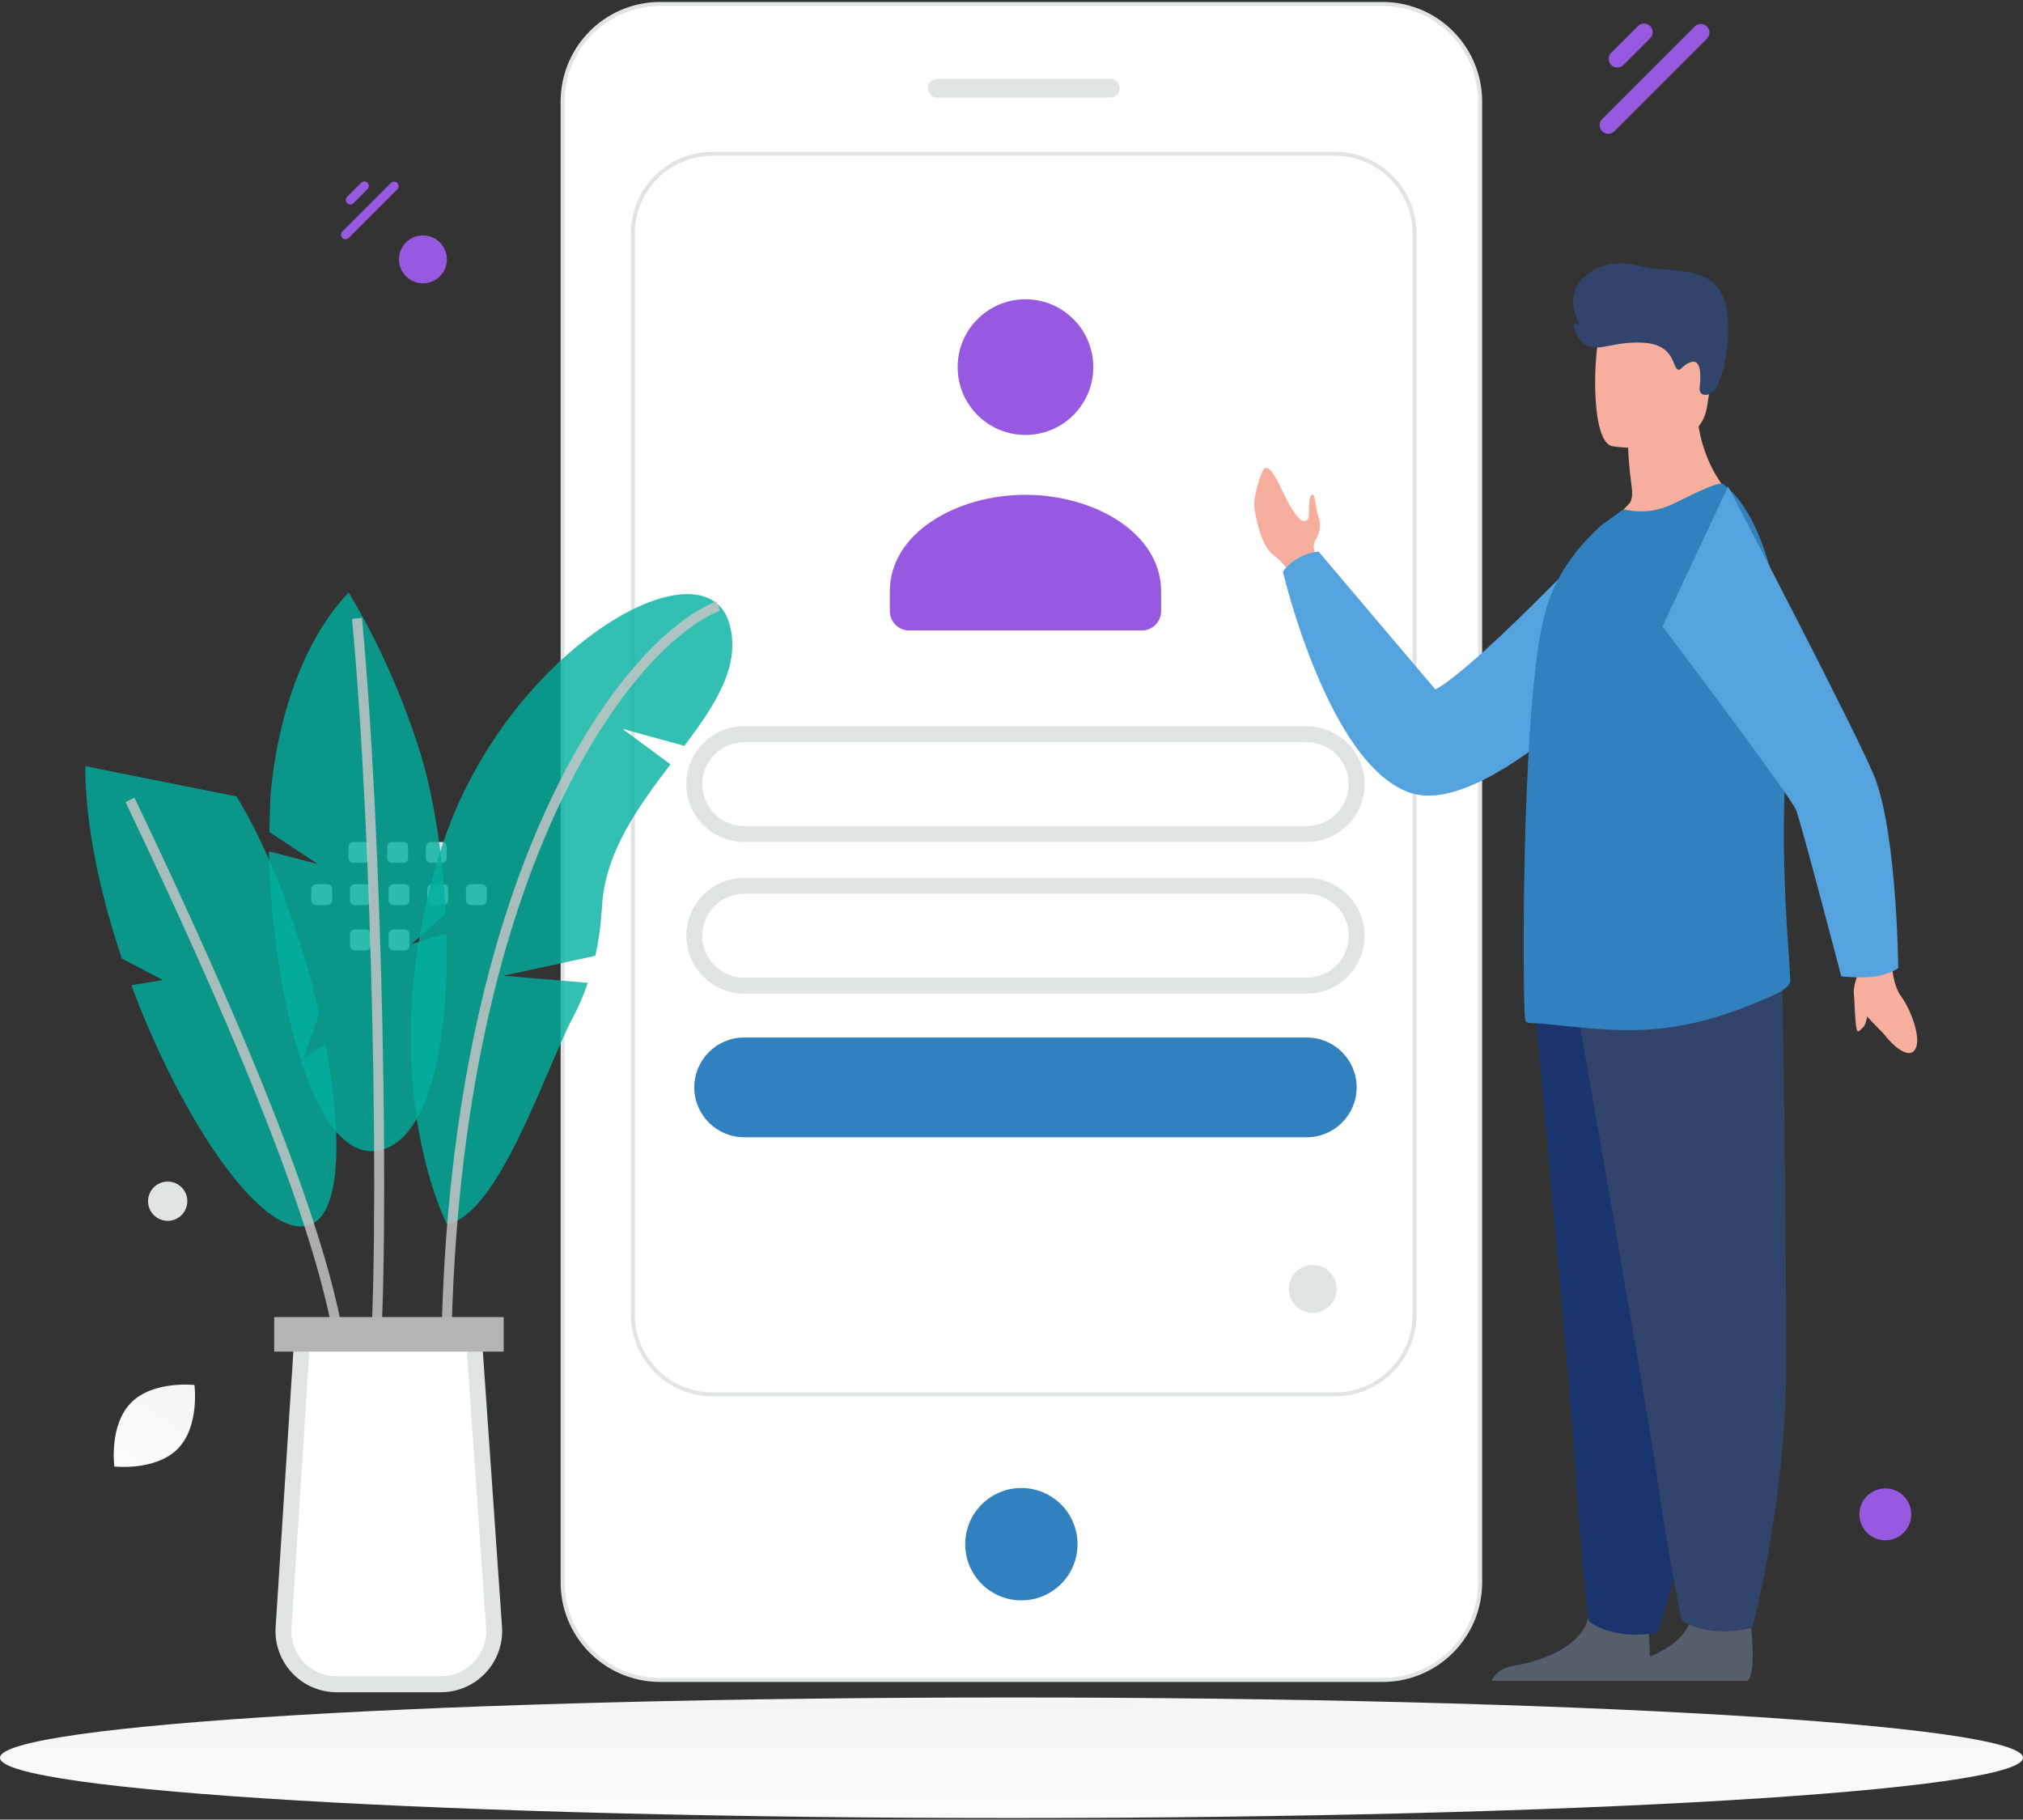<svg width="507" height="456" viewBox="0 0 507 456" fill="none" xmlns="http://www.w3.org/2000/svg">
<rect x="0" y="0" width="507" height="456" fill="#333333" stroke="none"/>
<path d="M253.5 455.609C393.504 455.609 507 448.845 507 440.5C507 432.155 393.504 425.391 253.5 425.391C113.496 425.391 0 432.155 0 440.5C0 448.845 113.496 455.609 253.5 455.609Z" fill="url(#paint0_linear_1358_5314)"/>
<path d="M354.84 2.454C354.331 2.271 353.815 2.105 353.295 1.957C353.123 1.907 352.952 1.855 352.78 1.811C352.41 1.718 352.039 1.629 351.667 1.544C351.489 1.504 351.311 1.471 351.13 1.437C350.757 1.368 350.382 1.305 350.007 1.249C349.787 1.218 349.567 1.19 349.347 1.165C349.187 1.146 349.027 1.128 348.865 1.112C348.612 1.089 348.359 1.07 348.106 1.055C347.972 1.047 347.839 1.034 347.705 1.029C347.315 1.01 346.922 1 346.527 1H165.422C164.177 0.996 162.934 1.091 161.704 1.282C161.302 1.344 160.901 1.416 160.502 1.497C150.167 3.613 142.212 12.277 141.128 22.975C141.044 23.807 141.002 24.642 141.002 25.478V396.522C141.002 407.117 147.716 416.137 157.113 419.546C157.155 419.562 157.197 419.575 157.239 419.588C157.705 419.753 158.179 419.904 158.656 420.04C158.829 420.09 158.999 420.143 159.174 420.187C159.358 420.234 159.541 420.279 159.724 420.323C159.91 420.367 160.099 420.412 160.287 420.454C160.465 420.493 160.643 420.527 160.824 420.561C161.196 420.631 161.57 420.693 161.945 420.749C162.162 420.781 162.382 420.807 162.604 420.833C162.764 420.851 162.924 420.87 163.086 420.885C163.338 420.909 163.592 420.927 163.846 420.943C163.979 420.951 164.113 420.964 164.246 420.969C164.636 420.987 165.029 420.998 165.425 420.998H346.532C347.375 420.998 348.208 420.956 349.03 420.872C360.522 419.703 369.661 410.542 370.829 399.021C370.913 398.197 370.954 397.362 370.954 396.517V25.478C370.949 14.883 364.235 5.862 354.84 2.454Z" fill="white" stroke="#E1E4E5"/>
<path d="M255.975 401.058C263.751 401.058 270.054 394.755 270.054 386.98C270.054 379.205 263.751 372.901 255.975 372.901C248.2 372.901 241.897 379.205 241.897 386.98C241.897 394.755 248.2 401.058 255.975 401.058Z" fill="#3081BD"/>
<path d="M278.267 20.942H234.858C234.21 20.942 233.685 21.468 233.685 22.115C233.685 22.763 234.21 23.288 234.858 23.288H278.267C278.915 23.288 279.44 22.763 279.44 22.115C279.44 21.468 278.915 20.942 278.267 20.942Z" fill="white" stroke="#E1E4E5" stroke-width="2.346"/>
<path d="M334.524 38.54H178.6C167.554 38.54 158.6 47.494 158.6 58.54V329.438C158.6 340.484 167.554 349.438 178.6 349.438H334.524C345.57 349.438 354.524 340.484 354.524 329.438V58.54C354.524 47.494 345.57 38.54 334.524 38.54Z" fill="white" stroke="#E1E4E5"/>
<path fill-rule="evenodd" clip-rule="evenodd" d="M223 148.297V153.148C223.001 154.436 223.514 155.67 224.424 156.579C225.335 157.489 226.57 158 227.857 158H286.143C287.43 158 288.665 157.489 289.576 156.579C290.486 155.67 290.999 154.436 291 153.148V148.219C291 133.538 274.204 124 257 124C239.796 124 223 133.543 223 148.219M244.979 79.979C238.34 86.618 238.34 97.382 244.979 104.021C251.618 110.66 262.382 110.66 269.021 104.021C275.66 97.382 275.66 86.618 269.021 79.979C262.382 73.34 251.618 73.34 244.979 79.979Z" fill="#9659DF"/>
<path d="M327.5 184H186.5C179.596 184 174 189.596 174 196.5C174 203.404 179.596 209 186.5 209H327.5C334.404 209 340 203.404 340 196.5C340 189.596 334.404 184 327.5 184Z" fill="white" stroke="#E1E4E5" stroke-width="4"/>
<path d="M327.5 222H186.5C179.596 222 174 227.596 174 234.5C174 241.404 179.596 247 186.5 247H327.5C334.404 247 340 241.404 340 234.5C340 227.596 334.404 222 327.5 222Z" fill="white" stroke="#E1E4E5" stroke-width="4"/>
<path d="M327.5 260H186.5C179.596 260 174 265.596 174 272.5C174 279.404 179.596 285 186.5 285H327.5C334.404 285 340 279.404 340 272.5C340 265.596 334.404 260 327.5 260Z" fill="#0668B0" fill-opacity="0.83"/>
<path fill-rule="evenodd" clip-rule="evenodd" d="M120.79 226.808H117.995C117.319 226.808 116.775 226.258 116.775 225.588V222.793C116.775 222.117 117.325 221.573 117.995 221.573H120.79C121.46 221.573 122.01 222.123 122.01 222.793V225.588C122.016 226.258 121.466 226.808 120.79 226.808ZM111.099 226.808H108.304C107.634 226.808 107.084 226.258 107.084 225.588V222.793C107.084 222.117 107.634 221.573 108.304 221.573H111.099C111.769 221.573 112.319 222.123 112.319 222.793V225.588C112.319 226.258 111.769 226.808 111.099 226.808ZM101.403 226.808H98.608C97.938 226.808 97.388 226.258 97.388 225.588V222.793C97.388 222.117 97.938 221.573 98.608 221.573H101.403C102.073 221.573 102.623 222.123 102.623 222.793V225.588C102.628 226.258 102.078 226.808 101.403 226.808ZM91.712 226.808H88.917C88.247 226.808 87.697 226.258 87.697 225.588V222.793C87.697 222.117 88.247 221.573 88.917 221.573H91.712C92.388 221.573 92.937 222.123 92.937 222.793V225.588C92.934 225.911 92.804 226.221 92.574 226.449C92.345 226.677 92.035 226.806 91.712 226.808ZM82.021 226.808H79.226C78.55 226.808 78 226.258 78 225.588V222.793C78 222.117 78.55 221.573 79.226 221.573H82.021C82.691 221.573 83.241 222.123 83.241 222.793V225.588C83.241 226.258 82.691 226.808 82.021 226.808ZM110.744 216.241H107.949C107.279 216.241 106.729 215.691 106.729 215.021V212.22C106.729 211.55 107.279 211 107.949 211H110.744C111.42 211 111.964 211.55 111.964 212.22V215.015C111.965 215.176 111.934 215.335 111.873 215.484C111.813 215.633 111.723 215.768 111.609 215.882C111.496 215.996 111.361 216.087 111.213 216.148C111.064 216.21 110.905 216.241 110.744 216.241ZM101.053 216.241H98.258C97.588 216.241 97.038 215.691 97.038 215.021V212.22C97.038 211.55 97.588 211 98.258 211H101.053C101.723 211 102.273 211.55 102.273 212.22V215.015C102.274 215.176 102.243 215.335 102.182 215.484C102.122 215.633 102.032 215.768 101.918 215.882C101.805 215.996 101.67 216.087 101.522 216.148C101.373 216.21 101.214 216.241 101.053 216.241ZM91.362 216.241H88.567C87.892 216.241 87.342 215.691 87.342 215.021V212.22C87.342 211.55 87.892 211 88.567 211H91.362C92.033 211 92.582 211.55 92.582 212.22V215.015C92.582 215.691 92.033 216.241 91.362 216.241ZM101.403 238.16H98.608C97.938 238.16 97.388 237.61 97.388 236.94V234.145C97.388 233.469 97.938 232.925 98.608 232.925H101.403C102.073 232.925 102.623 233.475 102.623 234.145V236.94C102.628 237.61 102.078 238.16 101.403 238.16ZM91.712 238.16H88.917C88.247 238.16 87.697 237.61 87.697 236.94V234.145C87.697 233.469 88.247 232.925 88.917 232.925H91.712C92.388 232.925 92.937 233.475 92.937 234.145V236.94C92.934 237.263 92.804 237.573 92.574 237.801C92.345 238.029 92.035 238.158 91.712 238.16Z" fill="#E1E4E5"/>
<path d="M404.588 32.893L427.789 9.692C428.634 8.847 428.634 7.477 427.789 6.633L427.789 6.632C426.944 5.787 425.574 5.787 424.73 6.632L401.528 29.834C400.683 30.678 400.683 32.048 401.528 32.892L401.529 32.893C402.374 33.738 403.743 33.738 404.588 32.893Z" fill="#9659DF"/>
<path d="M406.86 16.281L413.552 9.59C414.396 8.745 414.396 7.376 413.552 6.531L413.551 6.53C412.706 5.686 411.337 5.686 410.492 6.53L403.801 13.222C402.956 14.066 402.956 15.436 403.801 16.281L403.801 16.281C404.646 17.126 406.016 17.126 406.86 16.281Z" fill="#9659DF"/>
<path d="M87.406 59.62L99.566 47.459C100.009 47.016 100.009 46.298 99.566 45.855C99.123 45.413 98.405 45.413 97.963 45.855L85.802 58.016C85.359 58.459 85.359 59.177 85.802 59.62C86.245 60.063 86.963 60.063 87.406 59.62Z" fill="#9659DF"/>
<path d="M88.596 50.914L92.103 47.406C92.546 46.964 92.546 46.245 92.103 45.803C91.66 45.36 90.942 45.36 90.499 45.803L86.992 49.31C86.549 49.753 86.549 50.471 86.992 50.914C87.435 51.356 88.153 51.356 88.596 50.914Z" fill="#9659DF"/>
<path d="M323 323C323 326.314 325.686 329 329 329C332.314 329 335 326.314 335 323C335 319.686 332.314 317 329 317C325.686 317 323 319.686 323 323Z" fill="#E1E4E5"/>
<path d="M100 65C100 68.314 102.686 71 106 71C109.314 71 112 68.314 112 65C112 61.686 109.314 59 106 59C102.686 59 100 61.686 100 65Z" fill="#9659DF"/>
<path d="M43.298 305.777C45.922 305.073 47.48 302.376 46.776 299.752C46.073 297.128 43.376 295.571 40.752 296.274C38.128 296.977 36.571 299.674 37.274 302.298C37.977 304.922 40.674 306.48 43.298 305.777Z" fill="#E1E4E5"/>
<path d="M314.318 126.898C314.923 131.57 316.541 137.202 319.161 139.115C322.133 141.286 323.051 143.591 323.051 143.591L326.071 142.661L329.681 141.548C329.681 141.548 329.686 141.179 329.664 140.566C329.636 139.757 329.572 138.95 329.47 138.147C329.47 138.147 328.782 136.667 329.747 135.229C330.711 133.794 331.154 131.331 330.475 129.61C329.8 127.895 329.659 124.009 329.02 123.978C327.472 123.892 328.533 129.428 327.678 130.208C326.909 130.92 326.251 130.464 326.134 130.366L326.11 130.347C322.361 127.546 319.588 116.482 317.038 117.302C316.088 117.606 314.057 124.909 314.318 126.898ZM466.726 241.866C466.726 241.866 463.526 247.405 464.959 250.6C466.389 253.797 471.35 258.057 472.63 259.729C473.905 261.398 478.233 265.807 479.977 262.97C481.72 260.139 478.642 252.611 476.508 249.774C474.377 246.93 474.174 242.052 474.174 242.052L466.726 241.866Z" fill="#F8AE9D"/>
<path d="M464.678 249.678C464.678 249.678 464.922 255.781 465.212 257.41C465.504 259.043 465.792 258.544 466.908 257.448C468.024 256.352 468.011 253.158 468.429 252.948C468.848 252.737 464.678 249.678 464.678 249.678Z" fill="#F8AE9D"/>
<path d="M408.692 126.23C408.692 126.23 371.357 166.474 359.734 172.78L330.451 138.215C330.451 138.215 324.954 138.6 321.513 143.236C321.513 143.236 332.874 191.986 353.603 198.737C374.332 205.489 416.592 158.022 416.592 158.022L408.692 126.23Z" fill="#54A3DE"/>
<path d="M399.694 421.225H438.033C439.875 419.054 439.196 411.037 438.92 408.416C438.862 407.887 438.823 407.583 438.823 407.583C438.823 407.583 425.731 397.474 423.933 405.215C423.879 405.456 423.814 405.695 423.739 405.931C421.476 413.171 411.312 416.461 405.447 417.378C401.628 417.973 400.217 419.887 399.694 421.225Z" fill="#575E6B"/>
<path d="M412.221 421.225H373.882C374.405 419.887 375.816 417.973 379.635 417.378C385.5 416.461 395.664 413.171 397.927 405.931C398.002 405.695 398.067 405.456 398.121 405.215C399.919 397.474 413.011 407.583 413.011 407.583C413.011 407.583 413.05 407.887 413.108 408.416C413.384 411.037 414.063 419.054 412.221 421.225Z" fill="#575E6B"/>
<path d="M384.355 248.843C384.355 248.843 386.188 268.681 388.342 292.525C391.27 324.916 394.792 364.705 395.141 372.242C395.745 385.331 398.158 406.266 398.158 406.266C398.158 406.266 403.889 411.24 415.359 409.143C415.359 409.143 425.583 379.256 428.502 347.631L428.636 346.069C431.353 313.879 435.573 246.09 435.573 246.09L384.355 248.843Z" fill="#1A356D"/>
<path d="M394.752 250.201C394.752 250.201 398.209 269.842 402.314 293.451C407.893 325.525 414.67 364.927 415.63 372.41C417.294 385.404 421.431 406.103 421.431 406.103C421.431 406.103 427.664 410.717 439.173 407.952C439.173 407.952 447.184 377.596 447.62 345.941L447.631 344.378C447.816 312.172 446.675 244.439 446.675 244.439L394.752 250.201Z" fill="#31446C"/>
<path d="M400.691 133.477C413.864 137.637 435.604 125.909 435.604 125.909C435.604 125.909 424.515 117.293 425.149 98.335L414.964 106.546L408.044 112.12C408.044 112.12 408.071 115.409 408.828 121.17C409.029 122.684 409.394 125.052 408.258 126.265C403.847 130.973 400.691 133.477 400.691 133.477Z" fill="#F8AE9D"/>
<path d="M404.016 111.811C404.016 111.811 425.779 115.428 427.822 101.839C429.866 88.25 434.049 79.565 420.241 76.682C406.433 73.8 402.944 78.575 401.16 82.945C399.377 87.315 398.41 110.52 404.016 111.811Z" fill="#F8AE9D"/>
<path d="M425.966 97.081C425.649 99.783 429.086 99.421 430.271 96.971C433.588 90.108 433.984 78.628 431.677 73.981C428.895 68.38 423.389 67.869 414.863 67.353C410.995 67.121 404.18 63.576 397.493 68.991C392.496 73.037 394.457 78.468 395.768 80.956C395.98 81.358 395.237 81.379 394.941 81.034C394.628 80.669 394.288 81.323 394.397 81.791C394.783 83.444 395.681 85.687 397.753 86.598C401.211 88.122 404.235 85.531 411.679 85.873C419.124 86.22 419.142 91.146 420.168 92.314C421.195 93.482 421.322 91.479 423.822 90.731C426.322 89.983 426.326 94.006 425.966 97.081Z" fill="#31446C"/>
<path d="M382.299 255.873C382.696 256.201 383.157 256.402 383.686 256.402C388.635 256.334 403.063 259.084 415.27 257.83C425.561 256.84 434.675 253.793 444.455 249.409C445.755 248.825 448.743 247.229 448.679 245.778C448.633 244.186 448.478 241.883 448.277 238.977C447.584 228.878 446.38 211.512 447.557 191.473C447.766 187.742 447.88 184.043 447.894 180.398C447.994 153.239 442.612 129.354 431.787 121.271C430.861 120.61 425.187 123.383 419.973 125.952C415.156 128.328 411.379 128.579 406.827 127.658L401.239 131.69C395.696 136.835 389.625 143.833 386.984 154.452C384.74 163.493 383.421 179.791 382.696 196.683C382.368 204.337 382.103 212.06 382.035 219.381V219.641C381.971 220.366 381.971 221.16 381.971 221.885C381.706 240.697 381.971 255.608 382.299 255.873Z" fill="#3081BD"/>
<path d="M469.989 244.688C465.858 245.248 461.45 244.669 461.45 244.669C461.45 244.669 451.489 206.507 450.124 202.997C448.76 199.486 416.647 156.992 416.647 156.992L433.078 121.896C433.078 121.896 466.748 186.307 470.026 195.274C475.443 210.09 475.742 242.626 475.742 242.626C475.742 242.626 473.235 244.249 469.989 244.688Z" fill="#54A3DE"/>
<path d="M44.559 363.061C39.017 368.701 28.653 367.512 28.653 367.512C28.653 367.512 27.282 357.177 32.829 351.54C38.371 345.899 48.73 347.085 48.73 347.085C48.73 347.085 50.101 357.42 44.559 363.061Z" fill="url(#paint1_linear_1358_5314)"/>
<path d="M472.5 386C476.09 386 479 383.09 479 379.5C479 375.91 476.09 373 472.5 373C468.91 373 466 375.91 466 379.5C466 383.09 468.91 386 472.5 386Z" fill="#9659DF"/>
<path d="M171.521 186.913L156.014 182.662L168.031 191.544C159.998 202.127 151.649 213.561 150.887 227.05C150.621 231.453 150.088 235.628 149.2 239.524L130.889 243.496L126.117 244.523L132.234 245.031L147.309 246.3C146.256 249.409 145.012 252.328 143.565 255.03C136.802 267.745 124.937 304.672 112.006 306.741H111.994C111.6 305.954 93.086 269.547 110.179 213.865C112.388 206.711 115.331 199.805 118.96 193.257C119.074 193.042 119.189 192.839 119.303 192.636C140.063 155.557 177.7 137.575 182.852 156.483C185.682 166.838 179.312 176.571 171.521 186.913Z" fill="#00B09F" fill-opacity="0.8"/>
<path d="M111.803 349.518C110.902 222.292 156.077 161.369 180.023 151.852" stroke="#C5C5C5" stroke-opacity="0.83" stroke-width="2.5" stroke-miterlimit="10"/>
<path d="M111.702 228.876L103.187 236.553L111.905 233.914C112.565 260.613 107.743 285.992 94.787 288.327C77.605 291.461 67.986 245.626 67.39 213.344L79.673 216.542L67.504 208.496C67.567 206.492 67.682 200.667 67.834 198.89C69.534 179.907 75.917 160.542 87.376 148.487C94.507 160.276 100.598 173.867 104.913 187.318C108.529 198.561 110.966 213.712 111.702 228.876Z" fill="#00B09F" fill-opacity="0.8"/>
<path d="M89.47 154.973C94.546 208.536 96.69 310.433 93.607 347.208" stroke="#C5C5C5" stroke-opacity="0.83" stroke-width="2.5" stroke-miterlimit="10"/>
<path d="M77.909 306.866C68.113 310.876 51.654 289.57 38.99 261.653C38.257 260.014 37.538 258.369 36.833 256.717C35.454 253.474 34.151 250.199 32.925 246.895L40.83 245.614L30.539 240.208C24.994 223.724 21.352 206.618 21.377 192L59.281 199.588C68.291 214.359 75.638 234.904 79.99 254.103L76.095 265.333L81.551 261.577C85.878 284.38 85.472 303.783 77.909 306.866Z" fill="#00B09F" fill-opacity="0.8"/>
<path d="M32.582 200.451C60.398 258.709 88.175 323.363 85.929 350.886" stroke="#C5C5C5" stroke-opacity="0.83" stroke-width="2.5" stroke-miterlimit="10"/>
<path d="M71.073 407.878L75.673 336.391H118.845L123.817 407.81C124.347 415.525 118.232 422.081 110.496 422.081H84.393C76.678 422.081 70.576 415.57 71.073 407.878Z" fill="white" stroke="#E1E4E5" stroke-width="4"/>
<path d="M68.717 338.723V330.059H126.236V338.723H68.717Z" fill="#B4B4B4"/>
<defs>
<linearGradient id="paint0_linear_1358_5314" x1="264.31" y1="472.551" x2="264.255" y2="392.507" gradientUnits="userSpaceOnUse">
<stop stop-color="white"/>
<stop offset="1" stop-color="#EEEEEE"/>
</linearGradient>
<linearGradient id="paint1_linear_1358_5314" x1="22.447" y1="382.328" x2="62.514" y2="319.52" gradientUnits="userSpaceOnUse">
<stop stop-color="white"/>
<stop offset="1" stop-color="#EEEEEE"/>
</linearGradient>
</defs>
</svg>
